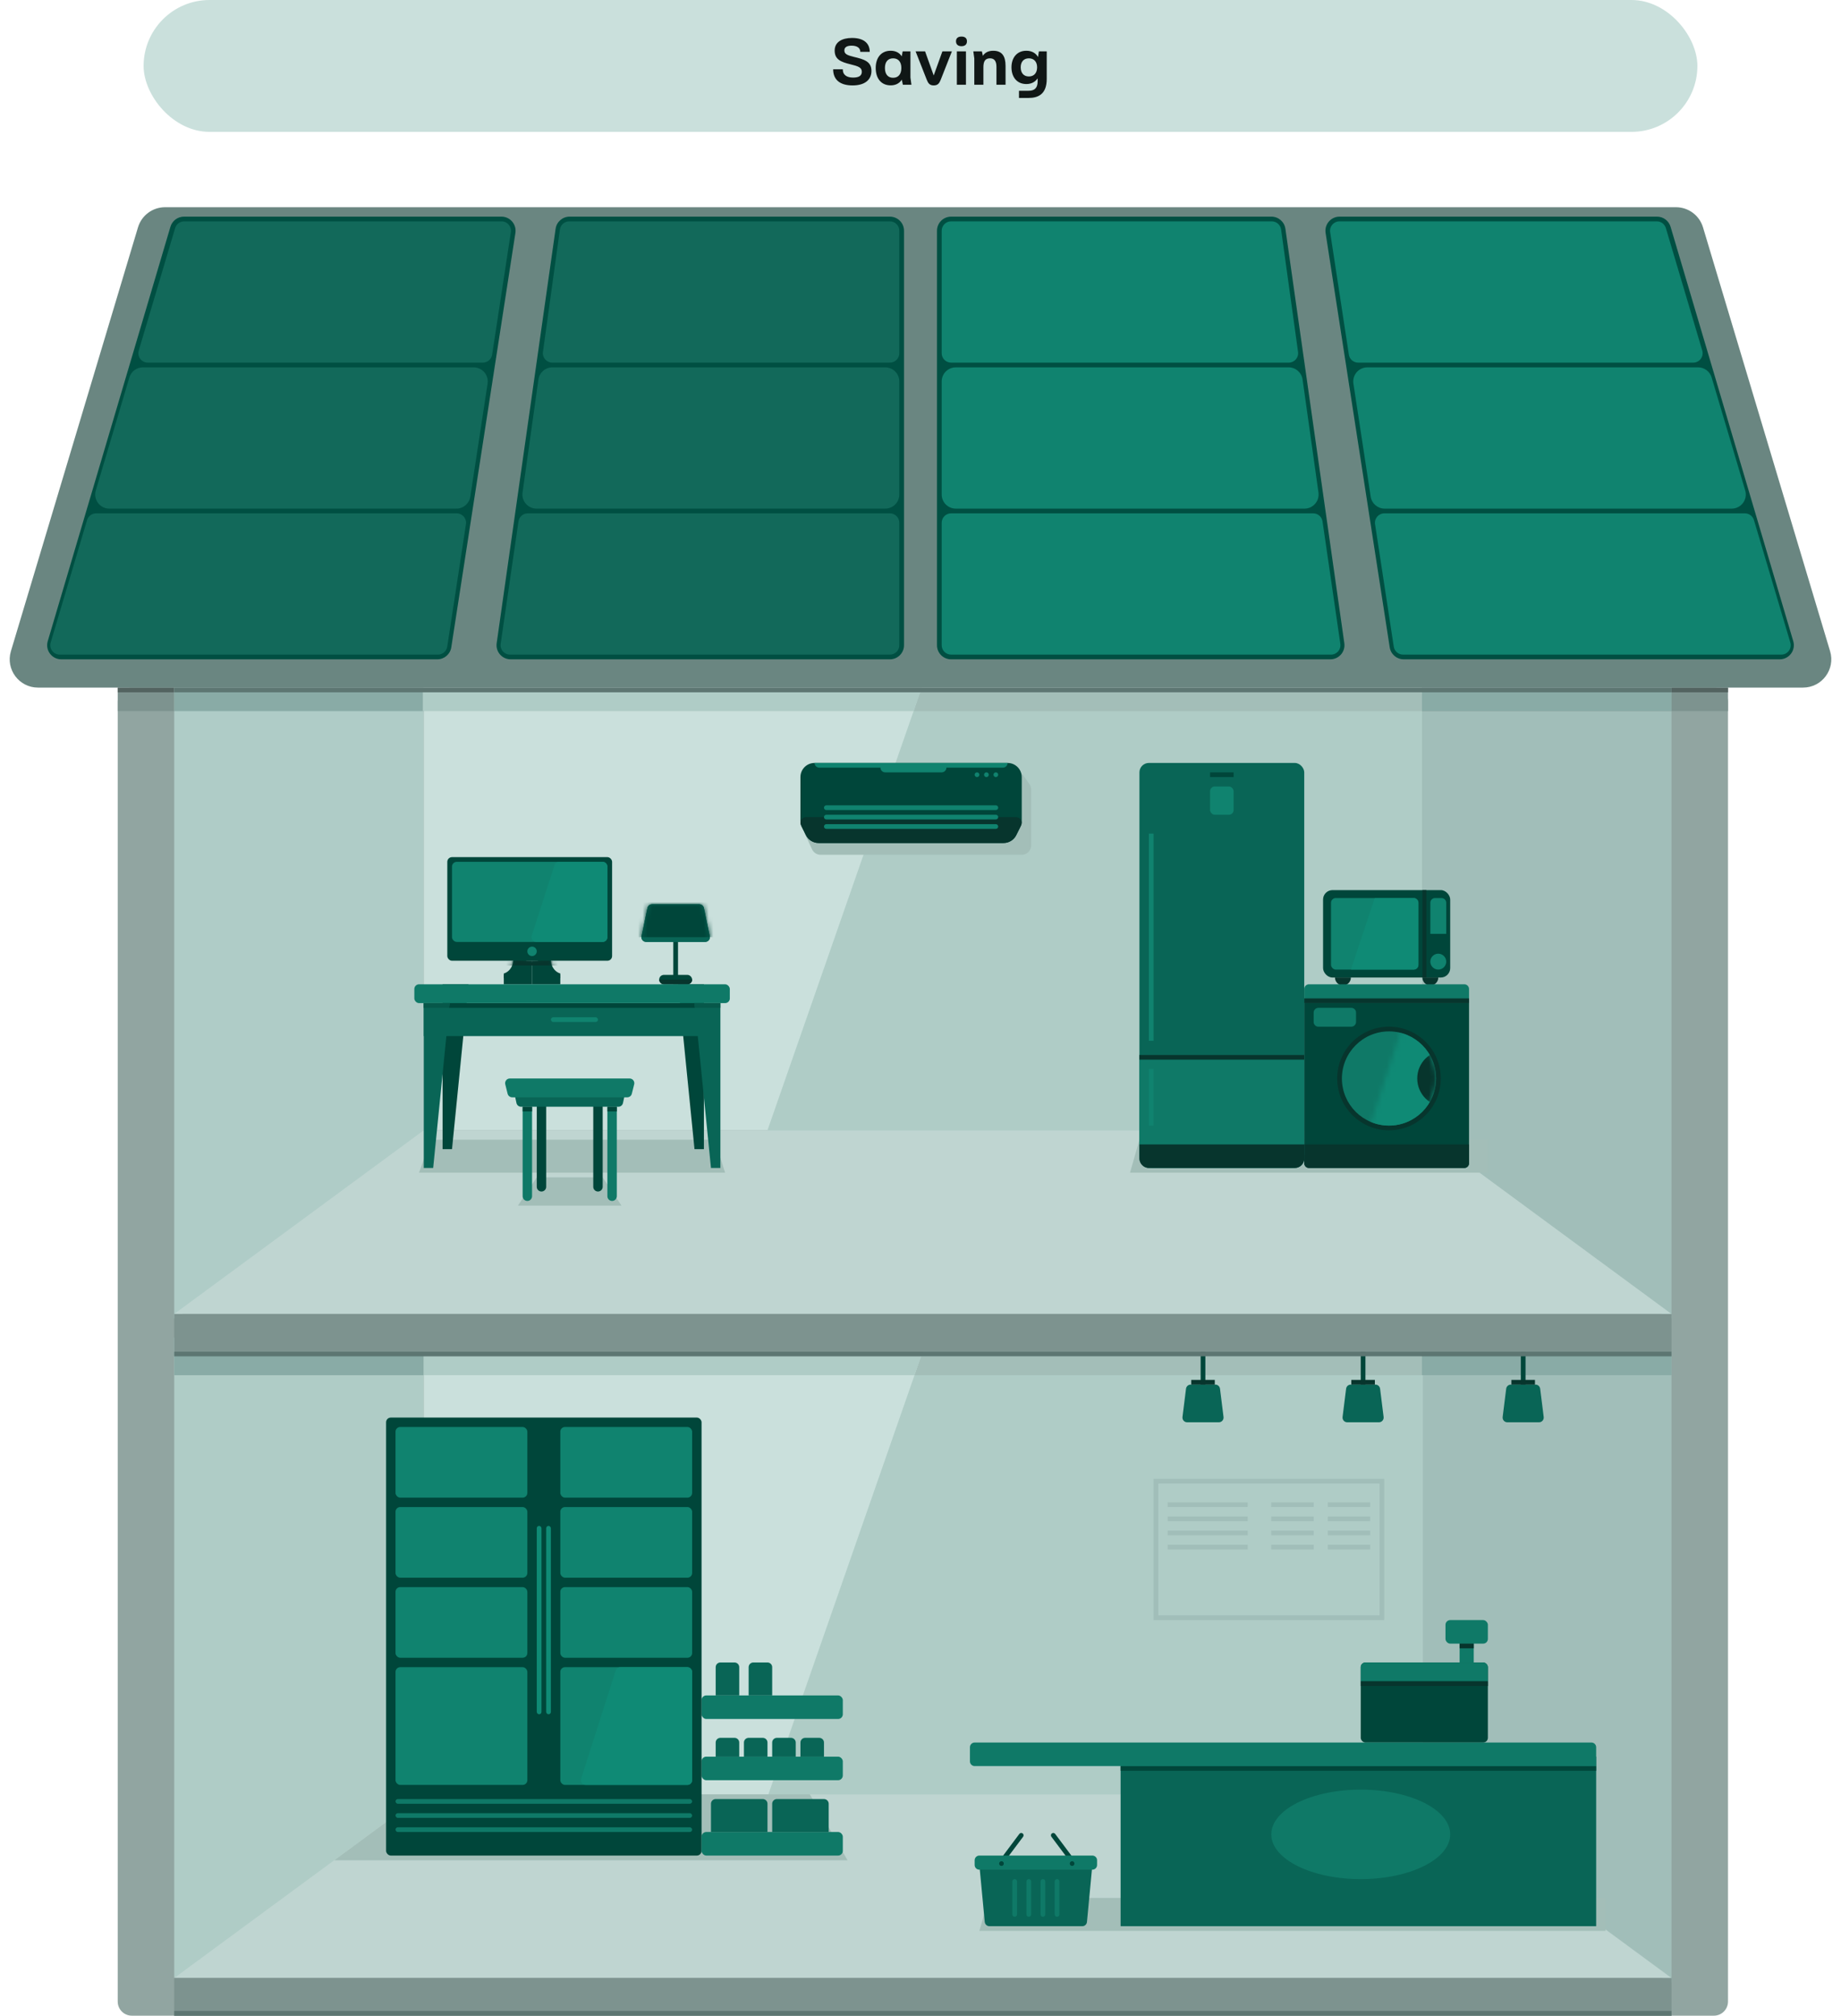 <svg width="391" height="428" viewBox="0 0 391 428" fill="none" xmlns="http://www.w3.org/2000/svg">
<rect x="30.5" width="330" height="28" rx="14" fill="#CAE0DC"/>
<path d="M181.078 18.14C178.278 18.14 176.948 16.824 176.948 14.71H178.992C178.992 15.984 179.944 16.474 181.19 16.474C182.366 16.474 183.038 16.11 183.038 15.242C183.038 14.318 182.282 14.066 180.588 13.646C178.586 13.156 177.27 12.624 177.27 10.734C177.27 8.9 178.866 8.06 180.952 8.06C183.626 8.06 184.718 9.334 184.718 11.014H182.716C182.716 10.202 182.072 9.698 180.868 9.698C179.986 9.698 179.328 9.964 179.328 10.706C179.328 11.49 179.986 11.742 181.344 12.078C183.514 12.596 185.082 13.044 185.082 15.06C185.082 16.908 183.71 18.14 181.078 18.14ZM193.364 16.46L193.574 18H191.754L191.53 16.908C191.026 17.706 190.2 18.126 189.164 18.126C187.134 18.126 185.986 16.628 185.986 14.43C185.986 12.274 187.134 10.776 189.164 10.776C190.2 10.776 191.012 11.182 191.516 11.966L191.712 10.902H193.364V16.46ZM189.682 16.516C190.788 16.516 191.432 15.76 191.432 14.43C191.432 13.142 190.788 12.386 189.682 12.386C188.576 12.386 187.946 13.142 187.946 14.43C187.946 15.76 188.576 16.516 189.682 16.516ZM198.305 18.14C197.409 18.14 197.115 17.65 196.807 16.88L194.455 10.902H196.471L198.305 16.026L200.153 10.902H202.169L199.817 16.88C199.509 17.65 199.215 18.14 198.305 18.14ZM204.202 9.81C203.432 9.81 203.04 9.404 203.04 8.76C203.04 8.144 203.432 7.766 204.202 7.766C204.986 7.766 205.364 8.144 205.364 8.76C205.364 9.404 204.986 9.81 204.202 9.81ZM205.154 18H203.222V10.902H205.154V18ZM210.945 10.776C212.821 10.776 213.563 11.924 213.563 13.996V18H211.631V14.206C211.631 12.974 211.183 12.386 210.273 12.386C209.279 12.386 208.859 12.974 208.859 14.248V18H206.927V12.414L206.717 10.902H208.537L208.747 11.854C209.209 11.126 209.965 10.776 210.945 10.776ZM220.462 12.106L220.644 10.902H222.31V16.74C222.31 19.96 220.56 20.8 218.432 20.8H216.416V19.274H218.446C219.594 19.274 220.378 18.812 220.378 17.286V16.628C219.86 17.412 219.034 17.846 217.984 17.846C215.968 17.846 214.82 16.348 214.82 14.29C214.82 12.274 215.968 10.776 217.984 10.776C219.104 10.776 219.972 11.252 220.462 12.106ZM218.516 16.236C219.622 16.236 220.266 15.48 220.266 14.29C220.266 13.142 219.622 12.386 218.516 12.386C217.41 12.386 216.78 13.142 216.78 14.29C216.78 15.48 217.41 16.236 218.516 16.236Z" fill="#101716"/>
<path d="M25 149C25 147.343 26.343 146 28 146H364C365.657 146 367 147.343 367 149V425C367 426.657 365.657 428 364 428H28C26.343 428 25 426.657 25 425V149Z" fill="#91A5A1"/>
<path d="M37 284H90V387.763L37 420V284Z" fill="#AFCCC6"/>
<path d="M355 151H294V249.422L355 280V151Z" fill="#A1BEB9"/>
<path d="M355 287H294V390.422L355 421V287Z" fill="#A1BEB9"/>
<path d="M37 146H90V247.526L37 280V146Z" fill="#AFCCC7"/>
<path d="M90 240H302L355 279H37L90 240Z" fill="#BFD5D1"/>
<path d="M90 381H302L355 420H37L90 381Z" fill="#BFD5D1"/>
<rect x="90" y="146" width="212" height="94" fill="#CAE0DC"/>
<rect x="90" y="287" width="212" height="94" fill="#CAE0DC"/>
<path d="M163 240L195.426 147H302V240H163Z" fill="#AFCCC6"/>
<path d="M163.195 381L195.621 288H302.195V381H163.195Z" fill="#AFCCC6"/>
<path d="M194.035 151L195.396 147H302V151H194.035Z" fill="#A3BEB8"/>
<path d="M194.23 292L195.591 288H302.195V292H194.23Z" fill="#A3BEB8"/>
<rect x="149" y="373" width="30" height="5" rx="1" fill="#0F7967"/>
<path d="M152 370C152 369.448 152.448 369 153 369H156C156.552 369 157 369.448 157 370V373H152V370Z" fill="#096556"/>
<path d="M158 370C158 369.448 158.448 369 159 369H162C162.552 369 163 369.448 163 370V373H158V370Z" fill="#096556"/>
<path d="M164 370C164 369.448 164.448 369 165 369H168C168.552 369 169 369.448 169 370V373H164V370Z" fill="#096556"/>
<path d="M170 370C170 369.448 170.448 369 171 369H174C174.552 369 175 369.448 175 370V373H170V370Z" fill="#096556"/>
<rect x="149" y="360" width="30" height="5" rx="1" fill="#0F7967"/>
<path d="M152 354C152 353.448 152.448 353 153 353H156C156.552 353 157 353.448 157 354V360H152V354Z" fill="#096556"/>
<path d="M159 354C159 353.448 159.448 353 160 353H163C163.552 353 164 353.448 164 354V360H159V354Z" fill="#096556"/>
<rect x="289" y="353" width="27" height="17" rx="1" fill="#00463A"/>
<path d="M289 354C289 353.448 289.448 353 290 353H315C315.552 353 316 353.448 316 354V357H289V354Z" fill="#0F7967"/>
<rect x="307" y="344" width="9" height="5" rx="1" fill="#0F7967"/>
<rect x="310" y="347" width="3" height="6" fill="#0F7967"/>
<rect x="310" y="349" width="3" height="1" fill="#07352D"/>
<rect x="289" y="357" width="27" height="1" fill="#07352D"/>
<path d="M25 146H37V151H25V146Z" fill="#7D938F"/>
<path d="M355 146H367V151H355V146Z" fill="#7D938F"/>
<path d="M355 146H367V147H355V146Z" fill="#536360"/>
<path d="M25 146H37V147H25V146Z" fill="#536360"/>
<path d="M37 146H90V151H37V146Z" fill="#89ABA6"/>
<path d="M37 287H90V292H37V287Z" fill="#89ABA6"/>
<path d="M89.805 146H195.805L194.031 151H89.805V146Z" fill="#AFCCC6"/>
<path d="M90 287H196L194.227 292H90V287Z" fill="#AFCCC6"/>
<path d="M302 146H355V151H302V146Z" fill="#89ABA6"/>
<path d="M302 287H355V292H302V287Z" fill="#89ABA6"/>
<path d="M285.891 294.876C285.953 294.376 286.378 294 286.883 294H292.117C292.622 294 293.047 294.376 293.109 294.876L293.859 300.876C293.934 301.473 293.469 302 292.867 302H286.133C285.531 302 285.066 301.473 285.141 300.876L285.891 294.876Z" fill="#096556"/>
<rect x="289" y="287" width="1" height="7" fill="#00463A"/>
<rect x="287" y="294" width="1" height="5" transform="rotate(-90 287 294)" fill="#07352D"/>
<path d="M319.891 294.876C319.953 294.376 320.378 294 320.883 294H326.117C326.622 294 327.047 294.376 327.109 294.876L327.859 300.876C327.934 301.473 327.469 302 326.867 302H320.133C319.531 302 319.066 301.473 319.141 300.876L319.891 294.876Z" fill="#096556"/>
<rect x="323" y="287" width="1" height="7" fill="#00463A"/>
<rect x="321" y="294" width="1" height="5" transform="rotate(-90 321 294)" fill="#07352D"/>
<path d="M251.891 294.876C251.953 294.376 252.378 294 252.883 294H258.117C258.622 294 259.047 294.376 259.109 294.876L259.859 300.876C259.934 301.473 259.469 302 258.867 302H252.133C251.531 302 251.066 301.473 251.141 300.876L251.891 294.876Z" fill="#096556"/>
<rect x="255" y="287" width="1" height="7" fill="#00463A"/>
<rect x="253" y="294" width="1" height="5" transform="rotate(-90 253 294)" fill="#07352D"/>
<rect x="245" y="314" width="49" height="30" fill="#A1BEB9"/>
<rect x="246" y="315" width="47" height="28" fill="#AFCCC6"/>
<rect x="248" y="319" width="17" height="1" fill="#A1BEB9"/>
<rect x="270" y="319" width="9" height="1" fill="#A1BEB9"/>
<rect x="282" y="319" width="9" height="1" fill="#A1BEB9"/>
<rect x="248" y="322" width="17" height="1" fill="#A1BEB9"/>
<rect x="270" y="322" width="9" height="1" fill="#A1BEB9"/>
<rect x="282" y="322" width="9" height="1" fill="#A1BEB9"/>
<rect x="248" y="325" width="17" height="1" fill="#A1BEB9"/>
<rect x="270" y="325" width="9" height="1" fill="#A1BEB9"/>
<rect x="282" y="325" width="9" height="1" fill="#A1BEB9"/>
<rect x="248" y="328" width="17" height="1" fill="#A1BEB9"/>
<rect x="270" y="328" width="9" height="1" fill="#A1BEB9"/>
<rect x="282" y="328" width="9" height="1" fill="#A1BEB9"/>
<rect x="143" y="194" width="1" height="15" fill="#00463A"/>
<rect x="140" y="207" width="7" height="2" rx="1" fill="#00463A"/>
<path d="M140 208H147C147 208.552 146.552 209 146 209H141C140.448 209 140 208.552 140 208Z" fill="#07352D"/>
<path d="M137.501 192.796C137.597 192.332 138.006 192 138.48 192H148.52C148.994 192 149.403 192.332 149.499 192.796L150.749 198.796C150.879 199.417 150.405 200 149.77 200H137.23C136.595 200 136.121 199.417 136.251 198.796L137.501 192.796Z" fill="#096556"/>
<path d="M137.501 192.796C137.597 192.332 138.006 192 138.48 192H148.52C148.994 192 149.403 192.332 149.499 192.796L150.749 198.796C150.879 199.417 150.405 200 149.77 200H137.23C136.595 200 136.121 199.417 136.251 198.796L137.501 192.796Z" fill="#096556"/>
<path d="M37 146H355V147H37V146Z" fill="#5D7672"/>
<path d="M37 287H355V288H37V287Z" fill="#5D7672"/>
<path d="M37 420H355V428H37V420Z" fill="#7D938F"/>
<path d="M37 279H355V287H37V279Z" fill="#7D938F"/>
<path d="M91.5 242H151.77L154 249H89L91.5 242Z" fill="#A3BEB8"/>
<path d="M90 381H172L180 395H71L90 381Z" fill="#A3BEB8"/>
<path d="M114 250H128L132 256H110L114 250Z" fill="#A3BEB8"/>
<path d="M242 242H316V249H240L242 242Z" fill="#A3BEB8"/>
<path d="M172.464 180.338L171.015 177.198C170.488 176.058 171.131 174.72 172.35 174.419L215.182 163.826C215.978 163.629 216.813 163.938 217.289 164.605L218.627 166.478C218.87 166.818 219 167.224 219 167.641V179.5C219 180.605 218.105 181.5 217 181.5H174.28C173.5 181.5 172.791 181.046 172.464 180.338Z" fill="#A3BEB8"/>
<path d="M170 165C170 163.343 171.343 162 173 162H214C215.657 162 217 163.343 217 165V174.292C217 174.758 216.892 175.217 216.683 175.633L215.829 177.342C215.321 178.358 214.282 179 213.146 179H173.854C172.718 179 171.679 178.358 171.171 177.342L170.317 175.633C170.108 175.217 170 174.758 170 174.292V165Z" fill="#00463A"/>
<path d="M170 174.714C170 174.043 170.543 173.5 171.214 173.5H215.786C216.457 173.5 217 174.043 217 174.714C217 174.902 216.956 175.088 216.872 175.256L215.829 177.342C215.321 178.358 214.282 179 213.146 179H173.854C172.718 179 171.679 178.358 171.171 177.342L170.128 175.256C170.044 175.088 170 174.902 170 174.714Z" fill="#07352D"/>
<path fill-rule="evenodd" clip-rule="evenodd" d="M187 162H173C173 162.552 173.448 163 174 163H187C187 163.552 187.448 164 188 164H200C200.552 164 201 163.552 201 163H213C213.552 163 214 162.552 214 162H201H187Z" fill="#10836F"/>
<path d="M175 175.5C175 175.224 175.224 175 175.5 175H211.5C211.776 175 212 175.224 212 175.5C212 175.776 211.776 176 211.5 176H175.5C175.224 176 175 175.776 175 175.5Z" fill="#10836F"/>
<path d="M175 173.5C175 173.224 175.224 173 175.5 173H211.5C211.776 173 212 173.224 212 173.5C212 173.776 211.776 174 211.5 174H175.5C175.224 174 175 173.776 175 173.5Z" fill="#10836F"/>
<path d="M175 171.5C175 171.224 175.224 171 175.5 171H211.5C211.776 171 212 171.224 212 171.5C212 171.776 211.776 172 211.5 172H175.5C175.224 172 175 171.776 175 171.5Z" fill="#10836F"/>
<path d="M211 164.5C211 164.224 211.224 164 211.5 164C211.776 164 212 164.224 212 164.5C212 164.776 211.776 165 211.5 165C211.224 165 211 164.776 211 164.5Z" fill="#10836F"/>
<path d="M209 164.5C209 164.224 209.224 164 209.5 164C209.776 164 210 164.224 210 164.5C210 164.776 209.776 165 209.5 165C209.224 165 209 164.776 209 164.5Z" fill="#10836F"/>
<path d="M207 164.5C207 164.224 207.224 164 207.5 164C207.776 164 208 164.224 208 164.5C208 164.776 207.776 165 207.5 165C207.224 165 207 164.776 207 164.5Z" fill="#10836F"/>
<rect x="281" y="189" width="27" height="18.562" rx="2" fill="#00463A"/>
<path d="M283.531 207.562H286.906C286.906 208.494 286.151 209.25 285.219 209.25C284.287 209.25 283.531 208.494 283.531 207.562Z" fill="#07352D"/>
<path d="M302.094 207.562H305.469C305.469 208.494 304.713 209.25 303.781 209.25C302.849 209.25 302.094 208.494 302.094 207.562Z" fill="#07352D"/>
<rect x="282.688" y="190.688" width="18.562" height="15.188" rx="1" fill="#10836F"/>
<path d="M291.969 190.688H300.25C300.802 190.688 301.25 191.135 301.25 191.687V204.875C301.25 205.427 300.802 205.875 300.25 205.875H286.906L291.969 190.688Z" fill="#0F8A75"/>
<rect x="302.094" y="189" width="0.844" height="18.562" fill="#07352D"/>
<circle cx="305.469" cy="204.188" r="1.688" fill="#10836F"/>
<path d="M303.781 191.687C303.781 191.135 304.229 190.688 304.781 190.688H306.156C306.709 190.688 307.156 191.135 307.156 191.687V198.281H303.781V191.687Z" fill="#10836F"/>
<path d="M277 213H312V247C312 247.552 311.552 248 311 248H278C277.448 248 277 247.552 277 247V213Z" fill="#00463A"/>
<path d="M277 210C277 209.448 277.448 209 278 209H311C311.552 209 312 209.448 312 210V213H277V210Z" fill="#0F7967"/>
<path d="M279 215C279 214.448 279.448 214 280 214H287C287.552 214 288 214.448 288 215V217C288 217.552 287.552 218 287 218H280C279.448 218 279 217.552 279 217V215Z" fill="#0F7967"/>
<rect x="277" y="212" width="35" height="1" fill="#07352D"/>
<path d="M277 243H312V247C312 247.552 311.552 248 311 248H278C277.448 248 277 247.552 277 247V243Z" fill="#07352D"/>
<circle cx="295" cy="229" r="11" fill="#07352D"/>
<circle cx="295" cy="229" r="10" fill="#0F7967"/>
<mask id="mask0_7551_16231" style="mask-type:alpha" maskUnits="userSpaceOnUse" x="289" y="217" width="18" height="28">
<path d="M298.176 217H305.5C306.052 217 306.5 217.448 306.5 218V244C306.5 244.552 306.052 245 305.5 245H289L298.176 217Z" fill="#0F8A75"/>
</mask>
<g mask="url(#mask0_7551_16231)">
<circle cx="295" cy="229" r="10" fill="#0F8A75"/>
</g>
<mask id="mask1_7551_16231" style="mask-type:alpha" maskUnits="userSpaceOnUse" x="285" y="219" width="20" height="20">
<circle cx="295" cy="229" r="10" fill="#07352D"/>
</mask>
<g mask="url(#mask1_7551_16231)">
<circle cx="307" cy="229" r="6" fill="#07352D"/>
</g>
<path d="M29.307 48.276C30.068 45.738 32.404 44 35.054 44H355.946C358.596 44 360.932 45.738 361.693 48.276L388.684 138.276C389.838 142.126 386.956 146 382.937 146H8.063C4.044 146 1.162 142.126 2.316 138.276L29.307 48.276Z" fill="#6A8681"/>
<path d="M36.197 48.148C36.574 46.874 37.745 46 39.073 46H106.5C108.34 46 109.746 47.641 109.465 49.459L95.844 137.459C95.618 138.921 94.359 140 92.879 140H13.017C11.012 140 9.571 138.071 10.14 136.148L36.197 48.148Z" fill="#004F42"/>
<path d="M354.803 48.148C354.426 46.874 353.255 46 351.927 46H284.5C282.66 46 281.254 47.641 281.535 49.459L295.156 137.459C295.382 138.921 296.641 140 298.12 140H377.983C379.988 140 381.429 138.071 380.86 136.148L354.803 48.148Z" fill="#004F42"/>
<path d="M118.002 48.578C118.212 47.099 119.478 46 120.972 46H189C190.657 46 192 47.343 192 49V137C192 138.657 190.657 140 189 140H108.457C106.632 140 105.23 138.384 105.487 136.578L118.002 48.578Z" fill="#004F42"/>
<path d="M272.998 48.578C272.788 47.099 271.522 46 270.028 46H202C200.343 46 199 47.343 199 49V137C199 138.657 200.343 140 202 140H282.543C284.368 140 285.77 138.384 285.513 136.578L272.998 48.578Z" fill="#004F42"/>
<path d="M27.475 80.145C27.854 78.873 29.023 78 30.351 78H100.592C102.429 78 103.835 79.637 103.557 81.453L99.889 105.453C99.665 106.918 98.405 108 96.924 108H23.218C21.212 108 19.771 106.069 20.343 104.145L27.475 80.145Z" fill="#12695A"/>
<path d="M363.525 80.145C363.146 78.873 361.977 78 360.649 78H290.408C288.571 78 287.165 79.637 287.443 81.453L291.111 105.453C291.335 106.918 292.595 108 294.076 108H367.781C369.788 108 371.229 106.069 370.657 104.145L363.525 80.145Z" fill="#10836F"/>
<path d="M18.491 110.43C18.743 109.582 19.523 109 20.408 109H96.984C98.209 109 99.146 110.091 98.961 111.302L94.987 137.302C94.838 138.279 93.998 139 93.01 139H12.681C11.343 139 10.383 137.712 10.764 136.43L18.491 110.43Z" fill="#12695A"/>
<path d="M372.509 110.43C372.257 109.582 371.477 109 370.592 109H294.016C292.791 109 291.854 110.091 292.039 111.302L296.013 137.302C296.162 138.279 297.002 139 297.99 139H378.319C379.657 139 380.617 137.712 380.236 136.43L372.509 110.43Z" fill="#10836F"/>
<path d="M114.353 80.582C114.561 79.102 115.828 78 117.324 78H188C189.657 78 191 79.343 191 81V105C191 106.657 189.657 108 188 108H113.951C112.128 108 110.727 106.388 110.98 104.583L114.353 80.582Z" fill="#12695A"/>
<path d="M276.647 80.582C276.439 79.102 275.172 78 273.676 78H203C201.343 78 200 79.343 200 81V105C200 106.657 201.343 108 203 108H277.049C278.872 108 280.273 106.388 280.02 104.583L276.647 80.582Z" fill="#10836F"/>
<path d="M110.117 110.712C110.26 109.729 111.103 109 112.096 109H189C190.105 109 191 109.895 191 111V137C191 138.105 190.105 139 189 139H108.312C107.093 139 106.157 137.918 106.333 136.712L110.117 110.712Z" fill="#12695A"/>
<path d="M280.883 110.712C280.74 109.729 279.897 109 278.904 109H202C200.895 109 200 109.895 200 111V137C200 138.105 200.895 139 202 139H282.688C283.907 139 284.843 137.918 284.667 136.712L280.883 110.712Z" fill="#10836F"/>
<path d="M37.197 48.43C37.449 47.582 38.229 47 39.114 47H106.52C107.744 47 108.682 48.091 108.497 49.302L104.523 75.302C104.374 76.279 103.534 77 102.546 77H31.387C30.049 77 29.089 75.712 29.47 74.43L37.197 48.43Z" fill="#12695A"/>
<path d="M353.803 48.43C353.551 47.582 352.771 47 351.886 47H284.48C283.256 47 282.318 48.091 282.503 49.302L286.477 75.302C286.626 76.279 287.466 77 288.454 77H359.613C360.951 77 361.911 75.712 361.53 74.43L353.803 48.43Z" fill="#10836F"/>
<path d="M118.917 48.725C119.054 47.736 119.9 47 120.898 47H189C190.105 47 191 47.895 191 49V75C191 76.105 190.105 77 189 77H117.296C116.082 77 115.149 75.928 115.315 74.725L118.917 48.725Z" fill="#12695A"/>
<path d="M272.083 48.725C271.946 47.736 271.1 47 270.102 47H202C200.895 47 200 47.895 200 49V75C200 76.105 200.895 77 202 77H273.704C274.918 77 275.851 75.928 275.685 74.725L272.083 48.725Z" fill="#10836F"/>
<rect x="242" y="162" width="35" height="86" rx="2" fill="#096556"/>
<path d="M242 224H277V245C277 246.657 275.657 248 274 248H245C243.343 248 242 246.657 242 245V224Z" fill="#0F7967"/>
<path d="M242 224H277V225H242V224Z" fill="#07352D"/>
<path d="M242 243H277V246C277 247.105 276.105 248 275 248H244C242.895 248 242 247.105 242 246V243Z" fill="#07352D"/>
<rect x="244" y="177" width="1" height="44" fill="#10836F"/>
<rect x="257" y="165" width="1" height="5" transform="rotate(-90 257 165)" fill="#00463A"/>
<rect x="244" y="227" width="1" height="12" fill="#10836F"/>
<rect x="257" y="167" width="5" height="6" rx="1" fill="#10836F"/>
<rect x="82" y="301" width="67" height="93" rx="1" fill="#00463A"/>
<rect x="84" y="303" width="28" height="15" rx="1" fill="#10836F"/>
<rect x="119" y="303" width="28" height="15" rx="1" fill="#10836F"/>
<rect x="84" y="320" width="28" height="15" rx="1" fill="#10836F"/>
<rect x="119" y="320" width="28" height="15" rx="1" fill="#10836F"/>
<rect x="84" y="337" width="28" height="15" rx="1" fill="#10836F"/>
<rect x="119" y="337" width="28" height="15" rx="1" fill="#10836F"/>
<rect x="84" y="354" width="28" height="25" rx="1" fill="#10836F"/>
<rect x="84" y="382" width="63" height="1" rx="0.5" fill="#0F7967"/>
<rect x="84" y="385" width="63" height="1" rx="0.5" fill="#0F7967"/>
<rect x="84" y="388" width="63" height="1" rx="0.5" fill="#0F7967"/>
<rect x="119" y="354" width="28" height="25" rx="1" fill="#10836F"/>
<path d="M130.778 354.695C130.91 354.281 131.295 354 131.73 354H146C146.552 354 147 354.448 147 355V378C147 378.552 146.552 379 146 379H124.37C123.692 379 123.211 378.34 123.418 377.695L130.778 354.695Z" fill="#0F8A75"/>
<rect x="117" y="364" width="1" height="40" rx="0.5" transform="rotate(-180 117 364)" fill="#0F8A75"/>
<rect x="115" y="364" width="1" height="40" rx="0.5" transform="rotate(-180 115 364)" fill="#0F8A75"/>
<path d="M210.031 403H341V410H208L210.031 403Z" fill="#A3BEB8"/>
<path d="M208.104 397.094C208.048 396.507 208.51 396 209.099 396H230.901C231.49 396 231.952 396.507 231.896 397.094L230.855 408.094C230.806 408.608 230.375 409 229.859 409H210.141C209.625 409 209.194 408.608 209.145 408.094L208.104 397.094Z" fill="#096556"/>
<path d="M215 406.5C215 406.776 215.224 407 215.5 407C215.776 407 216 406.776 216 406.5V399.5C216 399.224 215.776 399 215.5 399C215.224 399 215 399.224 215 399.5V406.5Z" fill="#0F7967"/>
<path d="M212.3 395.006C212.134 395.227 212.179 395.54 212.4 395.706C212.621 395.871 212.935 395.826 213.1 395.605L217.295 390.001C217.46 389.78 217.415 389.467 217.194 389.301C216.973 389.136 216.659 389.181 216.494 389.402L212.3 395.006Z" fill="#00463A"/>
<path d="M228.295 395.006C228.46 395.227 228.415 395.54 228.194 395.706C227.973 395.871 227.66 395.826 227.494 395.605L223.3 390.001C223.134 389.78 223.179 389.467 223.4 389.301C223.621 389.136 223.935 389.181 224.1 389.402L228.295 395.006Z" fill="#00463A"/>
<path d="M218 406.5C218 406.776 218.224 407 218.5 407C218.776 407 219 406.776 219 406.5V399.5C219 399.224 218.776 399 218.5 399C218.224 399 218 399.224 218 399.5V406.5Z" fill="#0F7967"/>
<path d="M221 406.5C221 406.776 221.224 407 221.5 407C221.776 407 222 406.776 222 406.5V399.5C222 399.224 221.776 399 221.5 399C221.224 399 221 399.224 221 399.5V406.5Z" fill="#0F7967"/>
<path d="M224 406.5C224 406.776 224.224 407 224.5 407C224.776 407 225 406.776 225 406.5V399.5C225 399.224 224.776 399 224.5 399C224.224 399 224 399.224 224 399.5V406.5Z" fill="#0F7967"/>
<path d="M207 396C207 396.552 207.448 397 208 397H232C232.552 397 233 396.552 233 396V395C233 394.448 232.552 394 232 394H208C207.448 394 207 394.448 207 395V396Z" fill="#0F7967"/>
<path d="M212.3 395.4C212.134 395.622 212.179 395.935 212.4 396.1C212.621 396.266 212.935 396.221 213.1 396C213.266 395.779 213.221 395.465 212.999 395.3C212.778 395.134 212.465 395.179 212.3 395.4Z" fill="#00463A"/>
<path d="M227.3 395.4C227.134 395.622 227.179 395.935 227.4 396.1C227.621 396.266 227.935 396.221 228.1 396C228.266 395.779 228.221 395.465 227.999 395.3C227.778 395.134 227.465 395.179 227.3 395.4Z" fill="#00463A"/>
<rect x="238" y="373" width="101" height="36" fill="#096556"/>
<rect x="238" y="375" width="101" height="1" fill="#00463A"/>
<path d="M206 371C206 370.448 206.448 370 207 370H338C338.552 370 339 370.448 339 371V375H207C206.448 375 206 374.552 206 374V371Z" fill="#0F7967"/>
<ellipse cx="289" cy="389.5" rx="19" ry="9.5" fill="#0F7967"/>
<rect x="149" y="389" width="30" height="5" rx="1" fill="#0F7967"/>
<path d="M151 383C151 382.448 151.448 382 152 382H162C162.552 382 163 382.448 163 383V389H151V383Z" fill="#096556"/>
<path d="M164 383C164 382.448 164.448 382 165 382H175C175.552 382 176 382.448 176 383V389H164V383Z" fill="#096556"/>
<path d="M37 427H355V428H37V427Z" fill="#5D7672"/>
<path fill-rule="evenodd" clip-rule="evenodd" d="M113 204H109V207H107V209H113V208V207V204Z" fill="#00463A"/>
<path fill-rule="evenodd" clip-rule="evenodd" d="M113 204H117V207H119V209H113V208V207V204Z" fill="#00463A"/>
<rect x="95" y="182" width="35" height="22" rx="1" fill="#00463A"/>
<rect x="96" y="183" width="33" height="17" rx="1" fill="#10836F"/>
<path d="M117.776 183.692C117.91 183.28 118.294 183 118.728 183H128C128.552 183 129 183.448 129 184V199C129 199.552 128.552 200 128 200H113.875C113.196 200 112.714 199.338 112.923 198.692L117.776 183.692Z" fill="#0F8A75"/>
<circle cx="113" cy="202" r="1" fill="#10836F"/>
<path d="M111 202.204C110.333 201.87 109 201.704 109 203.704C109 205.704 107.667 206.537 107 206.704V207.704H109C109.5 207.704 110.5 207.204 111.5 206.704C112.5 206.204 112 206.204 112 205.204C112 204.404 111.333 202.871 111 202.204Z" fill="#00463A"/>
<path d="M115 202.204C115.667 201.87 117 201.704 117 203.704C117 205.704 118.333 206.537 119 206.704V207.704H117C116.5 207.704 115.5 207.204 114.5 206.704C113.5 206.204 114 206.204 114 205.204C114 204.404 114.667 202.871 115 202.204Z" fill="#00463A"/>
<mask id="mask2_7551_16231" style="mask-type:alpha" maskUnits="userSpaceOnUse" x="107" y="202" width="12" height="7">
<path fill-rule="evenodd" clip-rule="evenodd" d="M111 202.204C110.333 201.87 109 201.704 109 203.704C109 205.704 107.667 206.537 107 206.704V207V207.704V209H113H119V207.704V207V206.704C118.333 206.537 117 205.704 117 203.704C117 201.704 115.667 201.87 115 202.204C114.799 202.605 114.478 203.32 114.254 204H113H111.746C111.522 203.32 111.201 202.605 111 202.204Z" fill="#00463A"/>
</mask>
<g mask="url(#mask2_7551_16231)">
<rect x="105" y="204" width="14" height="1" fill="#07352D"/>
</g>
<path d="M99.5 209H94V244H96L99.5 209Z" fill="#00463A"/>
<path d="M144 209H149.5V244H147.5L144 209Z" fill="#00463A"/>
<rect x="90" y="213" width="59" height="7" fill="#096556"/>
<rect x="90" y="213" width="59" height="1" fill="#00463A"/>
<rect x="117" y="216" width="10" height="1" rx="0.5" fill="#10836F"/>
<rect x="88" y="209" width="67" height="4" rx="1" fill="#0F7967"/>
<path d="M95.5 213H90V248H92L95.5 213Z" fill="#096556"/>
<path d="M95.5 213H90V214H95.394L95.5 213Z" fill="#06584A"/>
<path d="M147.5 213H153V248H151L147.5 213Z" fill="#096556"/>
<path d="M147.5 213H153V214H147.606L147.5 213Z" fill="#06584A"/>
<mask id="mask3_7551_16231" style="mask-type:alpha" maskUnits="userSpaceOnUse" x="136" y="192" width="15" height="8">
<path d="M137.501 192.796C137.597 192.332 138.006 192 138.48 192H148.52C148.994 192 149.403 192.332 149.499 192.796L150.749 198.796C150.879 199.417 150.405 200 149.77 200H137.23C136.595 200 136.121 199.417 136.251 198.796L137.501 192.796Z" fill="#096556"/>
</mask>
<g mask="url(#mask3_7551_16231)">
<rect x="133" y="191" width="20" height="8" fill="#00463A"/>
</g>
<path d="M114 233H116V252C116 252.552 115.552 253 115 253C114.448 253 114 252.552 114 252V233Z" fill="#00463A"/>
<path d="M126 233H128V252C128 252.552 127.552 253 127 253C126.448 253 126 252.552 126 252V233Z" fill="#00463A"/>
<path d="M109.259 232.21C109.126 231.587 109.6 231 110.237 231H131.763C132.4 231 132.874 231.587 132.741 232.21L132.312 234.21C132.213 234.671 131.806 235 131.334 235H110.666C110.194 235 109.787 234.671 109.688 234.21L109.259 232.21Z" fill="#096556"/>
<path d="M107.311 230.243C107.153 229.611 107.63 229 108.281 229H133.719C134.37 229 134.847 229.611 134.689 230.243L134.189 232.243C134.078 232.688 133.678 233 133.219 233H108.781C108.322 233 107.922 232.688 107.811 232.243L107.311 230.243Z" fill="#0F7967"/>
<path d="M111 235H113V254C113 254.552 112.552 255 112 255C111.448 255 111 254.552 111 254V235Z" fill="#0F7967"/>
<path d="M111 235H113V236H111V235Z" fill="#00463A"/>
<path d="M129 235H131V254C131 254.552 130.552 255 130 255C129.448 255 129 254.552 129 254V235Z" fill="#0F7967"/>
<path d="M129 235H131V236H129V235Z" fill="#00463A"/>
</svg>
